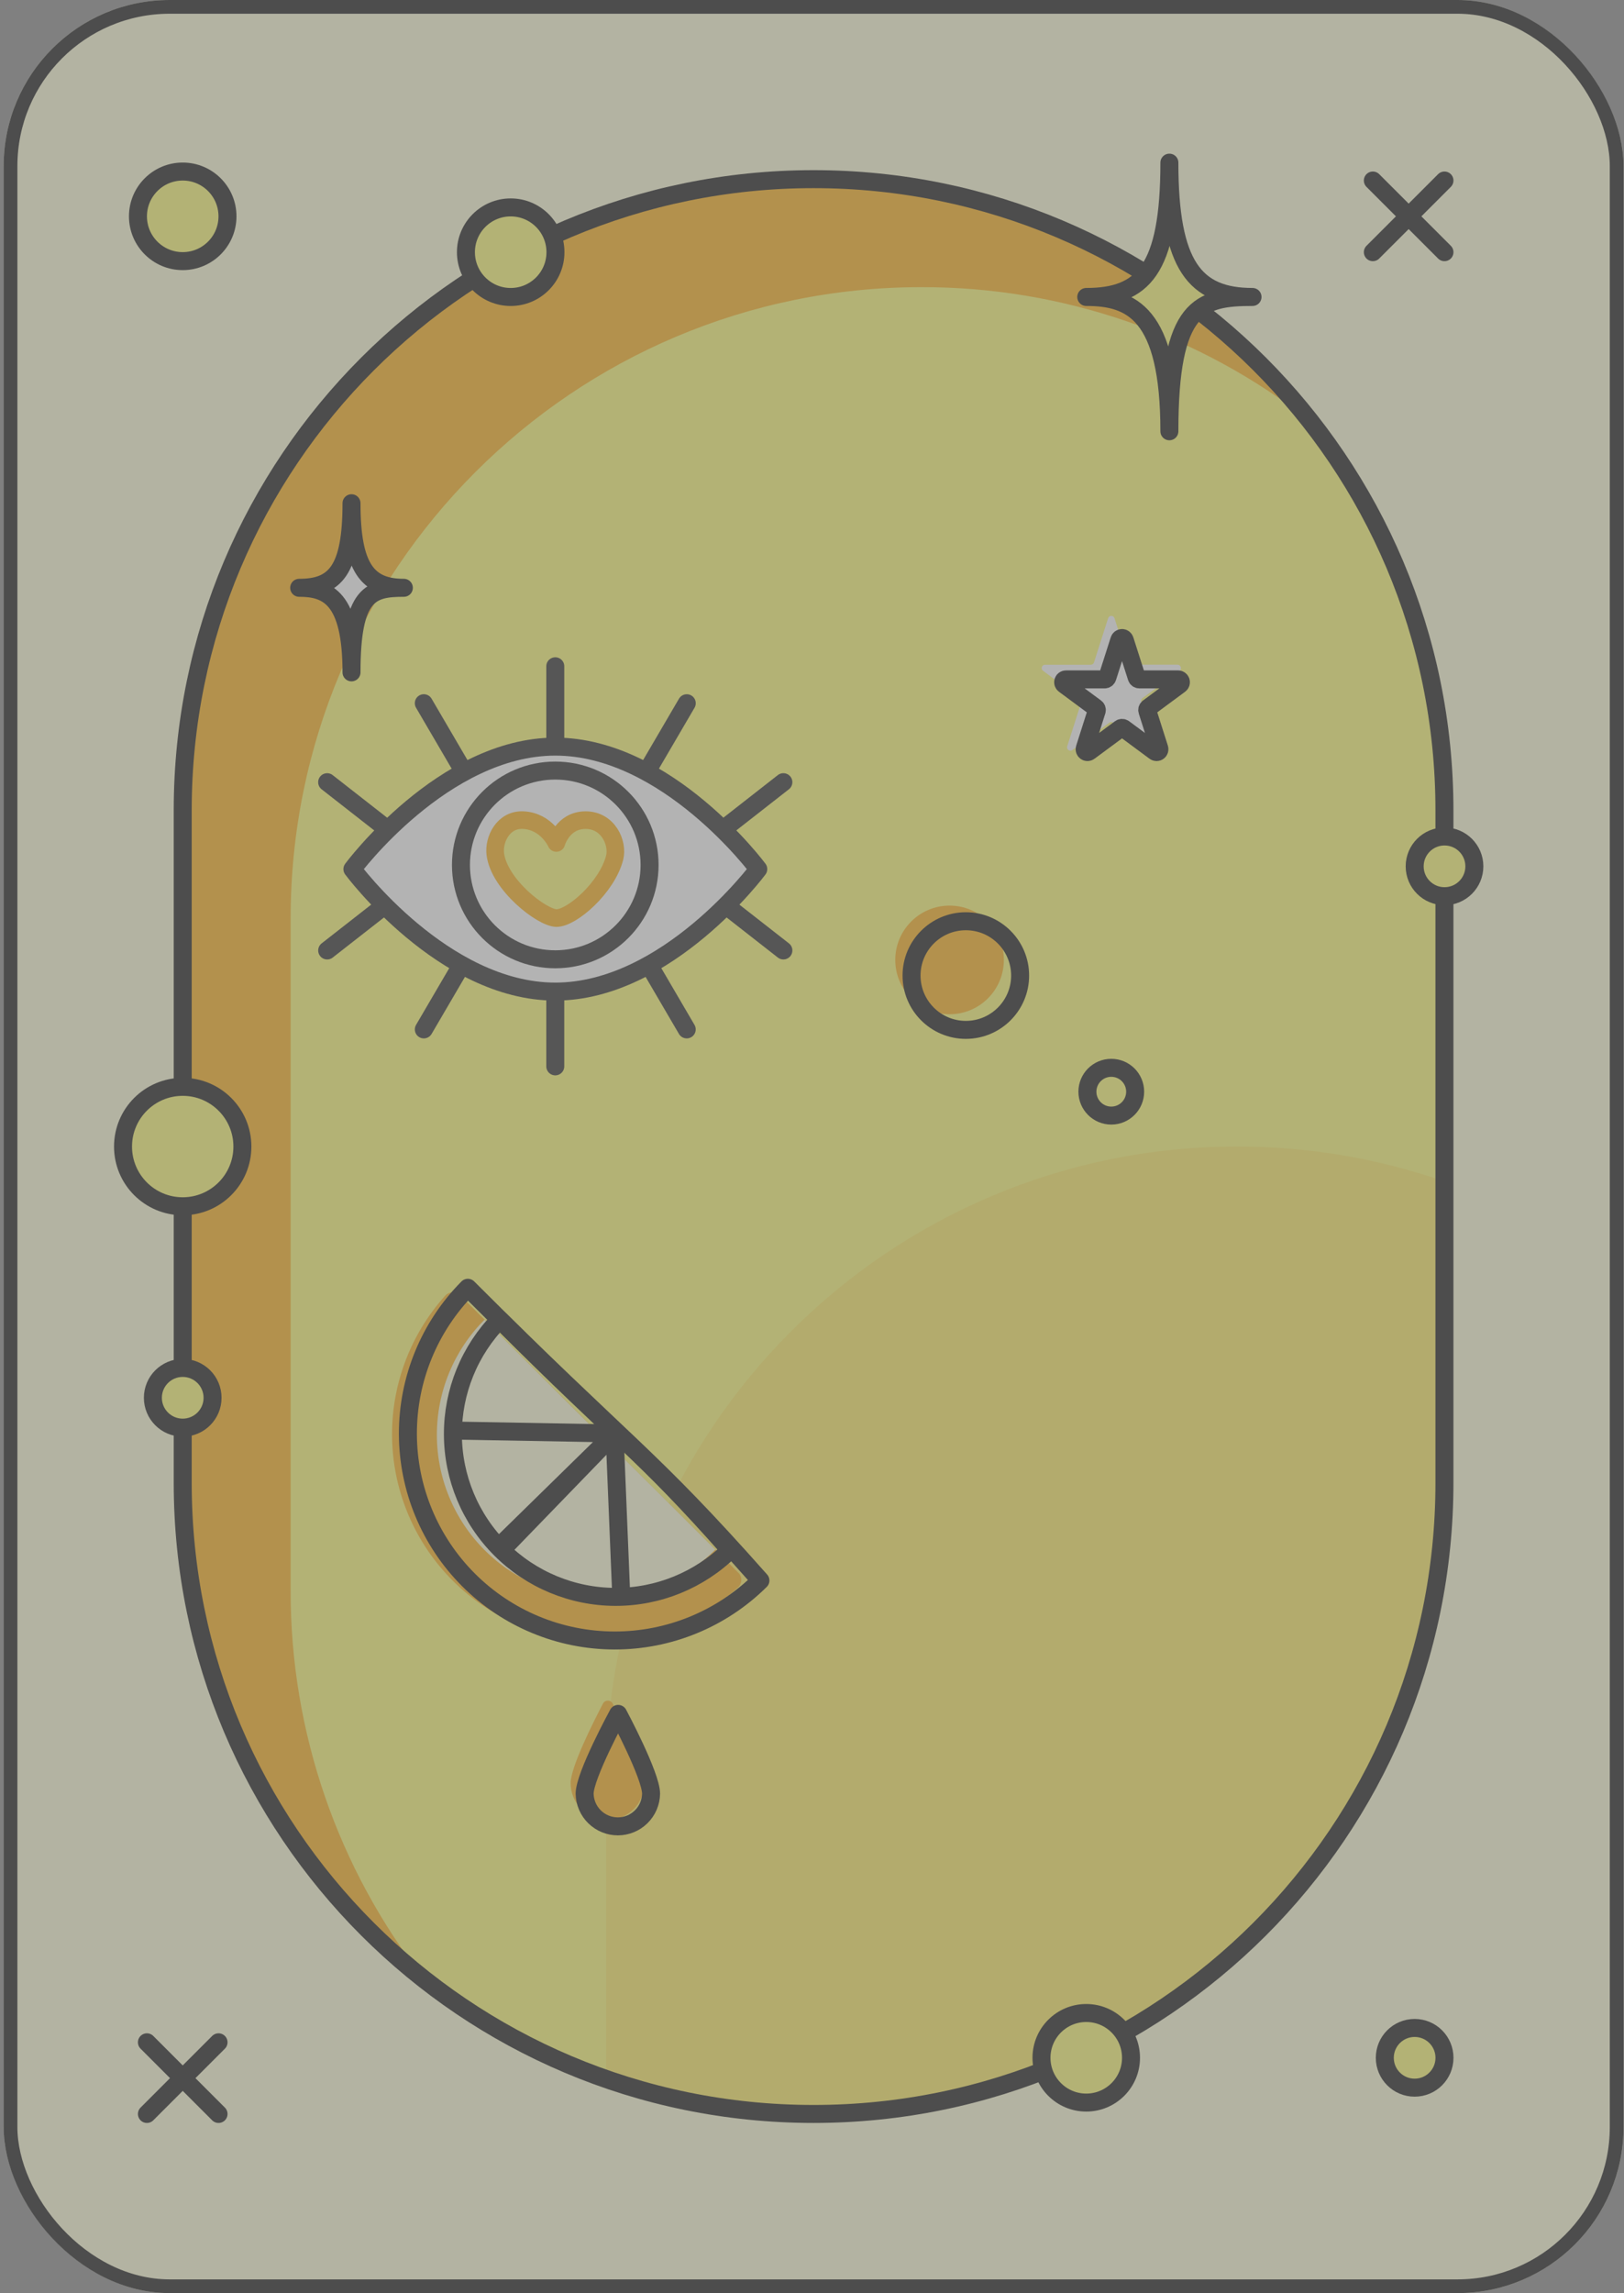 <?xml version="1.0" encoding="UTF-8"?> <svg xmlns="http://www.w3.org/2000/svg" width="355" height="501" viewBox="0 0 355 501" fill="none"><rect x="0" y="0" width="355" height="501" fill="#808080" stroke="none"/><g opacity="0.4"><g clip-path="url(#clip0_1612_2784)"><g clip-path="url(#clip1_1612_2784)"><path d="M354.891 -0.002L0.799 -0.002L0.799 500.998L354.891 500.998L354.891 -0.002Z" fill="#FFFED5"></path><path d="M315.75 177.046C315.75 100.883 254.008 39.141 177.845 39.141C101.682 39.141 39.94 100.883 39.94 177.046L39.94 323.954C39.94 400.117 101.682 461.859 177.845 461.859C254.008 461.859 315.75 400.117 315.75 323.954L315.75 177.046Z" fill="#FFFC63" stroke="black" stroke-width="3.693" stroke-miterlimit="10"></path><path d="M63.533 347.548L63.533 200.64C63.533 124.478 125.276 62.735 201.439 62.735C232.259 62.686 262.2 73.009 286.442 92.04C261.199 59.836 221.938 39.141 177.845 39.141C101.682 39.141 39.94 100.884 39.94 177.046L39.94 323.954C39.94 368.052 60.634 407.308 92.839 432.551C73.808 408.309 63.485 378.368 63.533 347.548V347.548Z" fill="#FFAA00"></path><path opacity="0.2" d="M270.419 250.498C194.257 250.498 132.514 312.241 132.514 388.404V454.23C147.091 459.294 162.417 461.873 177.849 461.857V461.857C254.011 461.857 315.754 400.114 315.754 323.952V258.125C301.177 253.061 285.852 250.482 270.419 250.498V250.498Z" fill="#FFAA00"></path><path d="M315.75 177.046C315.75 100.883 254.008 39.141 177.845 39.141C101.682 39.141 39.94 100.883 39.94 177.046L39.94 323.954C39.94 400.117 101.682 461.859 177.845 461.859C254.008 461.859 315.75 400.117 315.75 323.954L315.75 177.046Z" stroke="black" stroke-width="3.932" stroke-miterlimit="10"></path><path d="M39.94 263.547C47.145 263.547 52.986 257.706 52.986 250.5C52.986 243.294 47.145 237.453 39.94 237.453C32.734 237.453 26.893 243.294 26.893 250.5C26.893 257.706 32.734 263.547 39.94 263.547Z" fill="#FFFC63" stroke="black" stroke-width="3.932" stroke-miterlimit="10"></path><path d="M39.941 311.912C43.544 311.912 46.465 308.991 46.465 305.389C46.465 301.786 43.544 298.865 39.941 298.865C36.339 298.865 33.418 301.786 33.418 305.389C33.418 308.991 36.339 311.912 39.941 311.912Z" fill="#FFFC63" stroke="black" stroke-width="3.932" stroke-miterlimit="10"></path><path d="M300.098 55.096L315.754 39.44" stroke="black" stroke-width="3.932" stroke-linecap="round" stroke-linejoin="round"></path><path d="M315.754 55.096L300.098 39.44" stroke="black" stroke-width="3.932" stroke-linecap="round" stroke-linejoin="round"></path><path d="M32.115 461.861L47.772 446.205" stroke="black" stroke-width="3.932" stroke-linecap="round" stroke-linejoin="round"></path><path d="M47.772 461.861L32.115 446.205" stroke="black" stroke-width="3.932" stroke-linecap="round" stroke-linejoin="round"></path><path d="M111.635 64.885C117.039 64.885 121.42 60.504 121.42 55.1C121.42 49.695 117.039 45.315 111.635 45.315C106.231 45.315 101.85 49.695 101.85 55.1C101.85 60.504 106.231 64.885 111.635 64.885Z" fill="#FFFC63" stroke="black" stroke-width="3.932" stroke-miterlimit="10"></path><path d="M237.449 459.373C242.853 459.373 247.234 454.992 247.234 449.588C247.234 444.184 242.853 439.803 237.449 439.803C232.045 439.803 227.664 444.184 227.664 449.588C227.664 454.992 232.045 459.373 237.449 459.373Z" fill="#FFFC63" stroke="black" stroke-width="3.932" stroke-miterlimit="10"></path><path d="M39.941 57.051C45.346 57.051 49.727 52.67 49.727 47.266C49.727 41.861 45.346 37.48 39.941 37.48C34.537 37.48 30.156 41.861 30.156 47.266C30.156 52.67 34.537 57.051 39.941 57.051Z" fill="#FFFC63" stroke="black" stroke-width="3.932" stroke-miterlimit="10"></path><path d="M315.766 195.801C319.368 195.801 322.289 192.88 322.289 189.277C322.289 185.675 319.368 182.754 315.766 182.754C312.163 182.754 309.242 185.675 309.242 189.277C309.242 192.88 312.163 195.801 315.766 195.801Z" fill="#FFFC63" stroke="black" stroke-width="3.932" stroke-miterlimit="10"></path><path d="M309.234 456.115C312.837 456.115 315.758 453.195 315.758 449.592C315.758 445.989 312.837 443.068 309.234 443.068C305.632 443.068 302.711 445.989 302.711 449.592C302.711 453.195 305.632 456.115 309.234 456.115Z" fill="#FFFC63" stroke="black" stroke-width="3.932" stroke-miterlimit="10"></path><path d="M237.451 64.882C249.762 64.882 255.623 59.115 255.623 35.537C255.623 58.038 261.196 64.882 273.795 64.882C262.209 64.882 255.623 66.842 255.623 94.227C255.623 68.306 247.257 64.882 237.451 64.882Z" fill="#FFFC63" stroke="black" stroke-width="3.932" stroke-linejoin="round"></path><path d="M77.035 189.883C77.035 189.883 96.892 163.121 121.395 163.121C145.897 163.121 165.754 189.883 165.754 189.883C165.754 189.883 145.889 216.645 121.384 216.645C96.879 216.645 77.035 189.883 77.035 189.883Z" fill="white" stroke="#171717" stroke-width="3.932" stroke-linecap="round" stroke-linejoin="round"></path><path d="M121.378 209.587C132.765 209.587 141.995 200.356 141.995 188.97C141.995 177.584 132.765 168.354 121.378 168.354C109.992 168.354 100.762 177.584 100.762 188.97C100.762 200.356 109.992 209.587 121.378 209.587Z" fill="white" stroke="#171717" stroke-width="3.932" stroke-linecap="round" stroke-linejoin="round"></path><path d="M108.273 186.615C107.871 183.448 109.985 178.965 114.384 179.181C119.524 179.434 121.612 184.171 121.612 184.171C121.612 184.171 122.979 179.181 128.015 179.181C132.973 179.181 135.168 184.22 134.356 187.396C132.702 193.877 125.02 200.612 121.612 200.586C118.374 200.477 109.121 193.275 108.273 186.615Z" fill="#FFFC63" stroke="#FFAA00" stroke-width="3.847" stroke-linecap="round" stroke-linejoin="round"></path><path d="M71.514 170.896L84.02 180.671" stroke="#171717" stroke-width="3.932" stroke-linecap="round" stroke-linejoin="round"></path><path d="M92.643 153.639L100.549 167.153" stroke="#171717" stroke-width="3.932" stroke-linecap="round" stroke-linejoin="round"></path><path d="M171.242 170.891L158.738 180.665" stroke="#171717" stroke-width="3.932" stroke-linecap="round" stroke-linejoin="round"></path><path d="M150.123 153.643L142.217 167.157" stroke="#171717" stroke-width="3.932" stroke-linecap="round" stroke-linejoin="round"></path><path d="M121.383 161.24V145.57" stroke="#171717" stroke-width="3.932" stroke-linecap="round" stroke-linejoin="round"></path><path d="M71.519 207.659L84.026 197.885" stroke="#171717" stroke-width="3.932" stroke-linecap="round" stroke-linejoin="round"></path><path d="M92.647 224.906L100.553 211.395" stroke="#171717" stroke-width="3.932" stroke-linecap="round" stroke-linejoin="round"></path><path d="M171.245 207.656L158.738 197.881" stroke="#171717" stroke-width="3.932" stroke-linecap="round" stroke-linejoin="round"></path><path d="M150.115 224.906L142.209 211.395" stroke="#171717" stroke-width="3.932" stroke-linecap="round" stroke-linejoin="round"></path><path d="M121.381 217.309V232.978" stroke="#171717" stroke-width="3.932" stroke-linecap="round" stroke-linejoin="round"></path><path d="M124.738 389.566C124.738 386.124 129.594 376.438 131.804 372.206C131.905 372.01 132.058 371.845 132.247 371.73C132.435 371.615 132.651 371.555 132.872 371.555C133.092 371.555 133.308 371.615 133.497 371.73C133.685 371.845 133.838 372.01 133.939 372.206C136.113 376.441 140.875 386.119 140.875 389.558C140.875 391.698 140.025 393.75 138.512 395.263C136.998 396.776 134.946 397.626 132.806 397.626C130.667 397.626 128.614 396.776 127.101 395.263C125.588 393.75 124.738 391.698 124.738 389.558V389.566Z" fill="#FFAA00"></path><path d="M127.797 391.899C127.797 387.889 135.124 374.453 135.124 374.453C135.124 374.453 142.323 387.889 142.323 391.899C142.287 393.802 141.506 395.614 140.148 396.947C138.79 398.28 136.963 399.026 135.06 399.026C133.157 399.026 131.33 398.28 129.972 396.947C128.614 395.614 127.833 393.802 127.797 391.899V391.899Z" stroke="black" stroke-width="3.932" stroke-linejoin="round"></path><path d="M100.597 282.999C133.413 315.72 135.889 318.11 161.453 343.675C162.335 344.554 162.205 346.023 161.284 346.863C152.689 354.648 141.433 358.834 129.841 358.556C118.248 358.278 107.205 353.558 98.994 345.37C90.782 337.183 86.029 326.154 85.718 314.562C85.406 302.971 89.558 291.702 97.317 283.085C97.523 282.857 97.773 282.674 98.052 282.545C98.33 282.417 98.632 282.347 98.939 282.339C99.246 282.331 99.551 282.385 99.836 282.498C100.121 282.612 100.38 282.782 100.597 282.999Z" fill="#FFAA00"></path><path d="M105.925 288.314C133.474 315.864 135.207 317.412 156.361 338.566C142.458 352.469 119.83 352.56 105.925 338.657C102.619 335.352 99.997 331.427 98.208 327.108C96.419 322.79 95.498 318.161 95.498 313.486C95.498 308.811 96.419 304.182 98.208 299.863C99.997 295.544 102.619 291.62 105.925 288.314Z" fill="#FFFED5"></path><path d="M102.269 281.357C137.269 316.354 141.457 317.367 166.225 345.311C157.731 353.73 146.249 358.443 134.289 358.417C122.329 358.391 110.867 353.629 102.41 345.172C93.953 336.716 89.191 325.253 89.164 313.294C89.138 301.334 93.85 289.851 102.269 281.357V281.357Z" stroke="black" stroke-width="3.932" stroke-linejoin="round"></path><path d="M109.228 288.318C136.778 315.868 140.076 316.661 159.573 338.661C152.879 345.249 143.853 348.925 134.46 348.888C125.068 348.851 116.071 345.103 109.43 338.462C102.788 331.821 99.04 322.824 99.002 313.432C98.965 304.039 102.64 295.013 109.228 288.318V288.318Z" stroke="black" stroke-width="3.932" stroke-linejoin="round"></path><path d="M135.767 347.877L134.344 313.178L110.205 338.102" stroke="black" stroke-width="3.932" stroke-linejoin="round"></path><path d="M109.091 337.909L134.348 313.18L98.818 312.543" stroke="black" stroke-width="3.932" stroke-linejoin="round"></path><path d="M207.571 221.594C214.125 221.594 219.438 216.281 219.438 209.727C219.438 203.173 214.125 197.859 207.571 197.859C201.016 197.859 195.703 203.173 195.703 209.727C195.703 216.281 201.016 221.594 207.571 221.594Z" fill="#FFAA00"></path><path d="M211.127 225.008C217.681 225.008 222.995 219.695 222.995 213.141C222.995 206.587 217.681 201.273 211.127 201.273C204.573 201.273 199.26 206.587 199.26 213.141C199.26 219.695 204.573 225.008 211.127 225.008Z" stroke="black" stroke-width="3.932" stroke-miterlimit="10"></path><path d="M242.922 243.734C245.804 243.734 248.141 241.398 248.141 238.516C248.141 235.633 245.804 233.297 242.922 233.297C240.04 233.297 237.703 235.633 237.703 238.516C237.703 241.398 240.04 243.734 242.922 243.734Z" fill="#FFFC63" stroke="black" stroke-width="3.932" stroke-miterlimit="10"></path><path d="M65.398 128.424C73.148 128.424 76.838 124.792 76.838 109.947C76.838 124.114 80.348 128.424 88.28 128.424C80.987 128.424 76.838 129.658 76.838 146.899C76.838 130.577 71.572 128.424 65.398 128.424Z" fill="white" stroke="black" stroke-width="3.932" stroke-linejoin="round"></path><path d="M243.621 135.057L246.706 144.711C246.752 144.859 246.845 144.989 246.971 145.08C247.096 145.172 247.247 145.221 247.402 145.22H257.412C257.566 145.221 257.715 145.27 257.84 145.36C257.964 145.451 258.057 145.578 258.105 145.724C258.153 145.87 258.154 146.027 258.108 146.174C258.062 146.32 257.971 146.449 257.848 146.541L249.727 152.542C249.605 152.633 249.513 152.759 249.467 152.905C249.42 153.05 249.42 153.206 249.466 153.351L252.561 163.047C252.609 163.195 252.608 163.353 252.56 163.5C252.511 163.647 252.418 163.775 252.292 163.865C252.166 163.955 252.015 164.003 251.861 164.002C251.706 164.001 251.556 163.951 251.431 163.859L243.358 157.891C243.232 157.799 243.08 157.749 242.923 157.749C242.767 157.749 242.615 157.799 242.489 157.891L234.418 163.872C234.294 163.963 234.143 164.013 233.989 164.013C233.834 164.014 233.684 163.966 233.558 163.876C233.433 163.786 233.339 163.659 233.29 163.513C233.241 163.366 233.239 163.208 233.286 163.061L236.383 153.364C236.429 153.219 236.429 153.063 236.382 152.918C236.336 152.773 236.245 152.646 236.122 152.555L228.004 146.554C227.88 146.463 227.787 146.334 227.74 146.188C227.693 146.041 227.693 145.883 227.741 145.736C227.79 145.59 227.883 145.462 228.008 145.372C228.133 145.281 228.283 145.233 228.438 145.233H238.447C238.602 145.234 238.754 145.185 238.879 145.093C239.004 145.002 239.097 144.872 239.144 144.724L242.231 135.07C242.277 134.922 242.368 134.793 242.492 134.701C242.617 134.609 242.767 134.558 242.921 134.557C243.076 134.555 243.227 134.603 243.353 134.693C243.479 134.783 243.573 134.91 243.621 135.057V135.057Z" fill="white"></path><path d="M245.864 139.837L248.473 148.005C248.513 148.129 248.592 148.238 248.698 148.316C248.804 148.393 248.932 148.435 249.063 148.435H257.528C257.657 148.435 257.784 148.477 257.889 148.553C257.994 148.629 258.072 148.736 258.113 148.86C258.154 148.983 258.155 149.116 258.116 149.24C258.077 149.363 258 149.472 257.896 149.549L251.03 154.624C250.926 154.701 250.849 154.809 250.809 154.932C250.769 155.055 250.769 155.188 250.808 155.311L253.418 163.509C253.457 163.634 253.456 163.768 253.415 163.892C253.374 164.016 253.294 164.123 253.188 164.199C253.081 164.275 252.954 164.316 252.823 164.315C252.692 164.313 252.565 164.271 252.46 164.193L245.642 159.149C245.535 159.07 245.406 159.028 245.274 159.028C245.141 159.028 245.013 159.07 244.906 159.149L238.083 164.193C237.978 164.271 237.851 164.313 237.72 164.315C237.589 164.316 237.462 164.275 237.355 164.199C237.249 164.123 237.169 164.016 237.128 163.892C237.086 163.768 237.085 163.634 237.125 163.509L239.734 155.311C239.774 155.188 239.774 155.055 239.734 154.932C239.694 154.809 239.617 154.701 239.512 154.624L232.647 149.549C232.543 149.472 232.466 149.363 232.427 149.24C232.388 149.116 232.389 148.983 232.43 148.86C232.47 148.736 232.549 148.629 232.654 148.553C232.759 148.477 232.885 148.435 233.015 148.435H241.48C241.611 148.435 241.739 148.393 241.845 148.316C241.951 148.238 242.029 148.129 242.07 148.005L244.679 139.837C244.717 139.71 244.796 139.598 244.902 139.519C245.009 139.439 245.138 139.396 245.271 139.396C245.404 139.396 245.534 139.439 245.64 139.519C245.747 139.598 245.825 139.71 245.864 139.837V139.837Z" stroke="black" stroke-width="3.932" stroke-miterlimit="10"></path></g></g><rect x="2.301" y="1.5" width="351.092" height="498" rx="34.792" stroke="black" stroke-width="3"></rect></g><defs><clipPath id="clip0_1612_2784"><rect x="0.801" width="354.092" height="501" rx="36.292" fill="white"></rect></clipPath><clipPath id="clip1_1612_2784"><rect width="354.092" height="501" fill="white" transform="translate(0.803)"></rect></clipPath></defs></svg> 